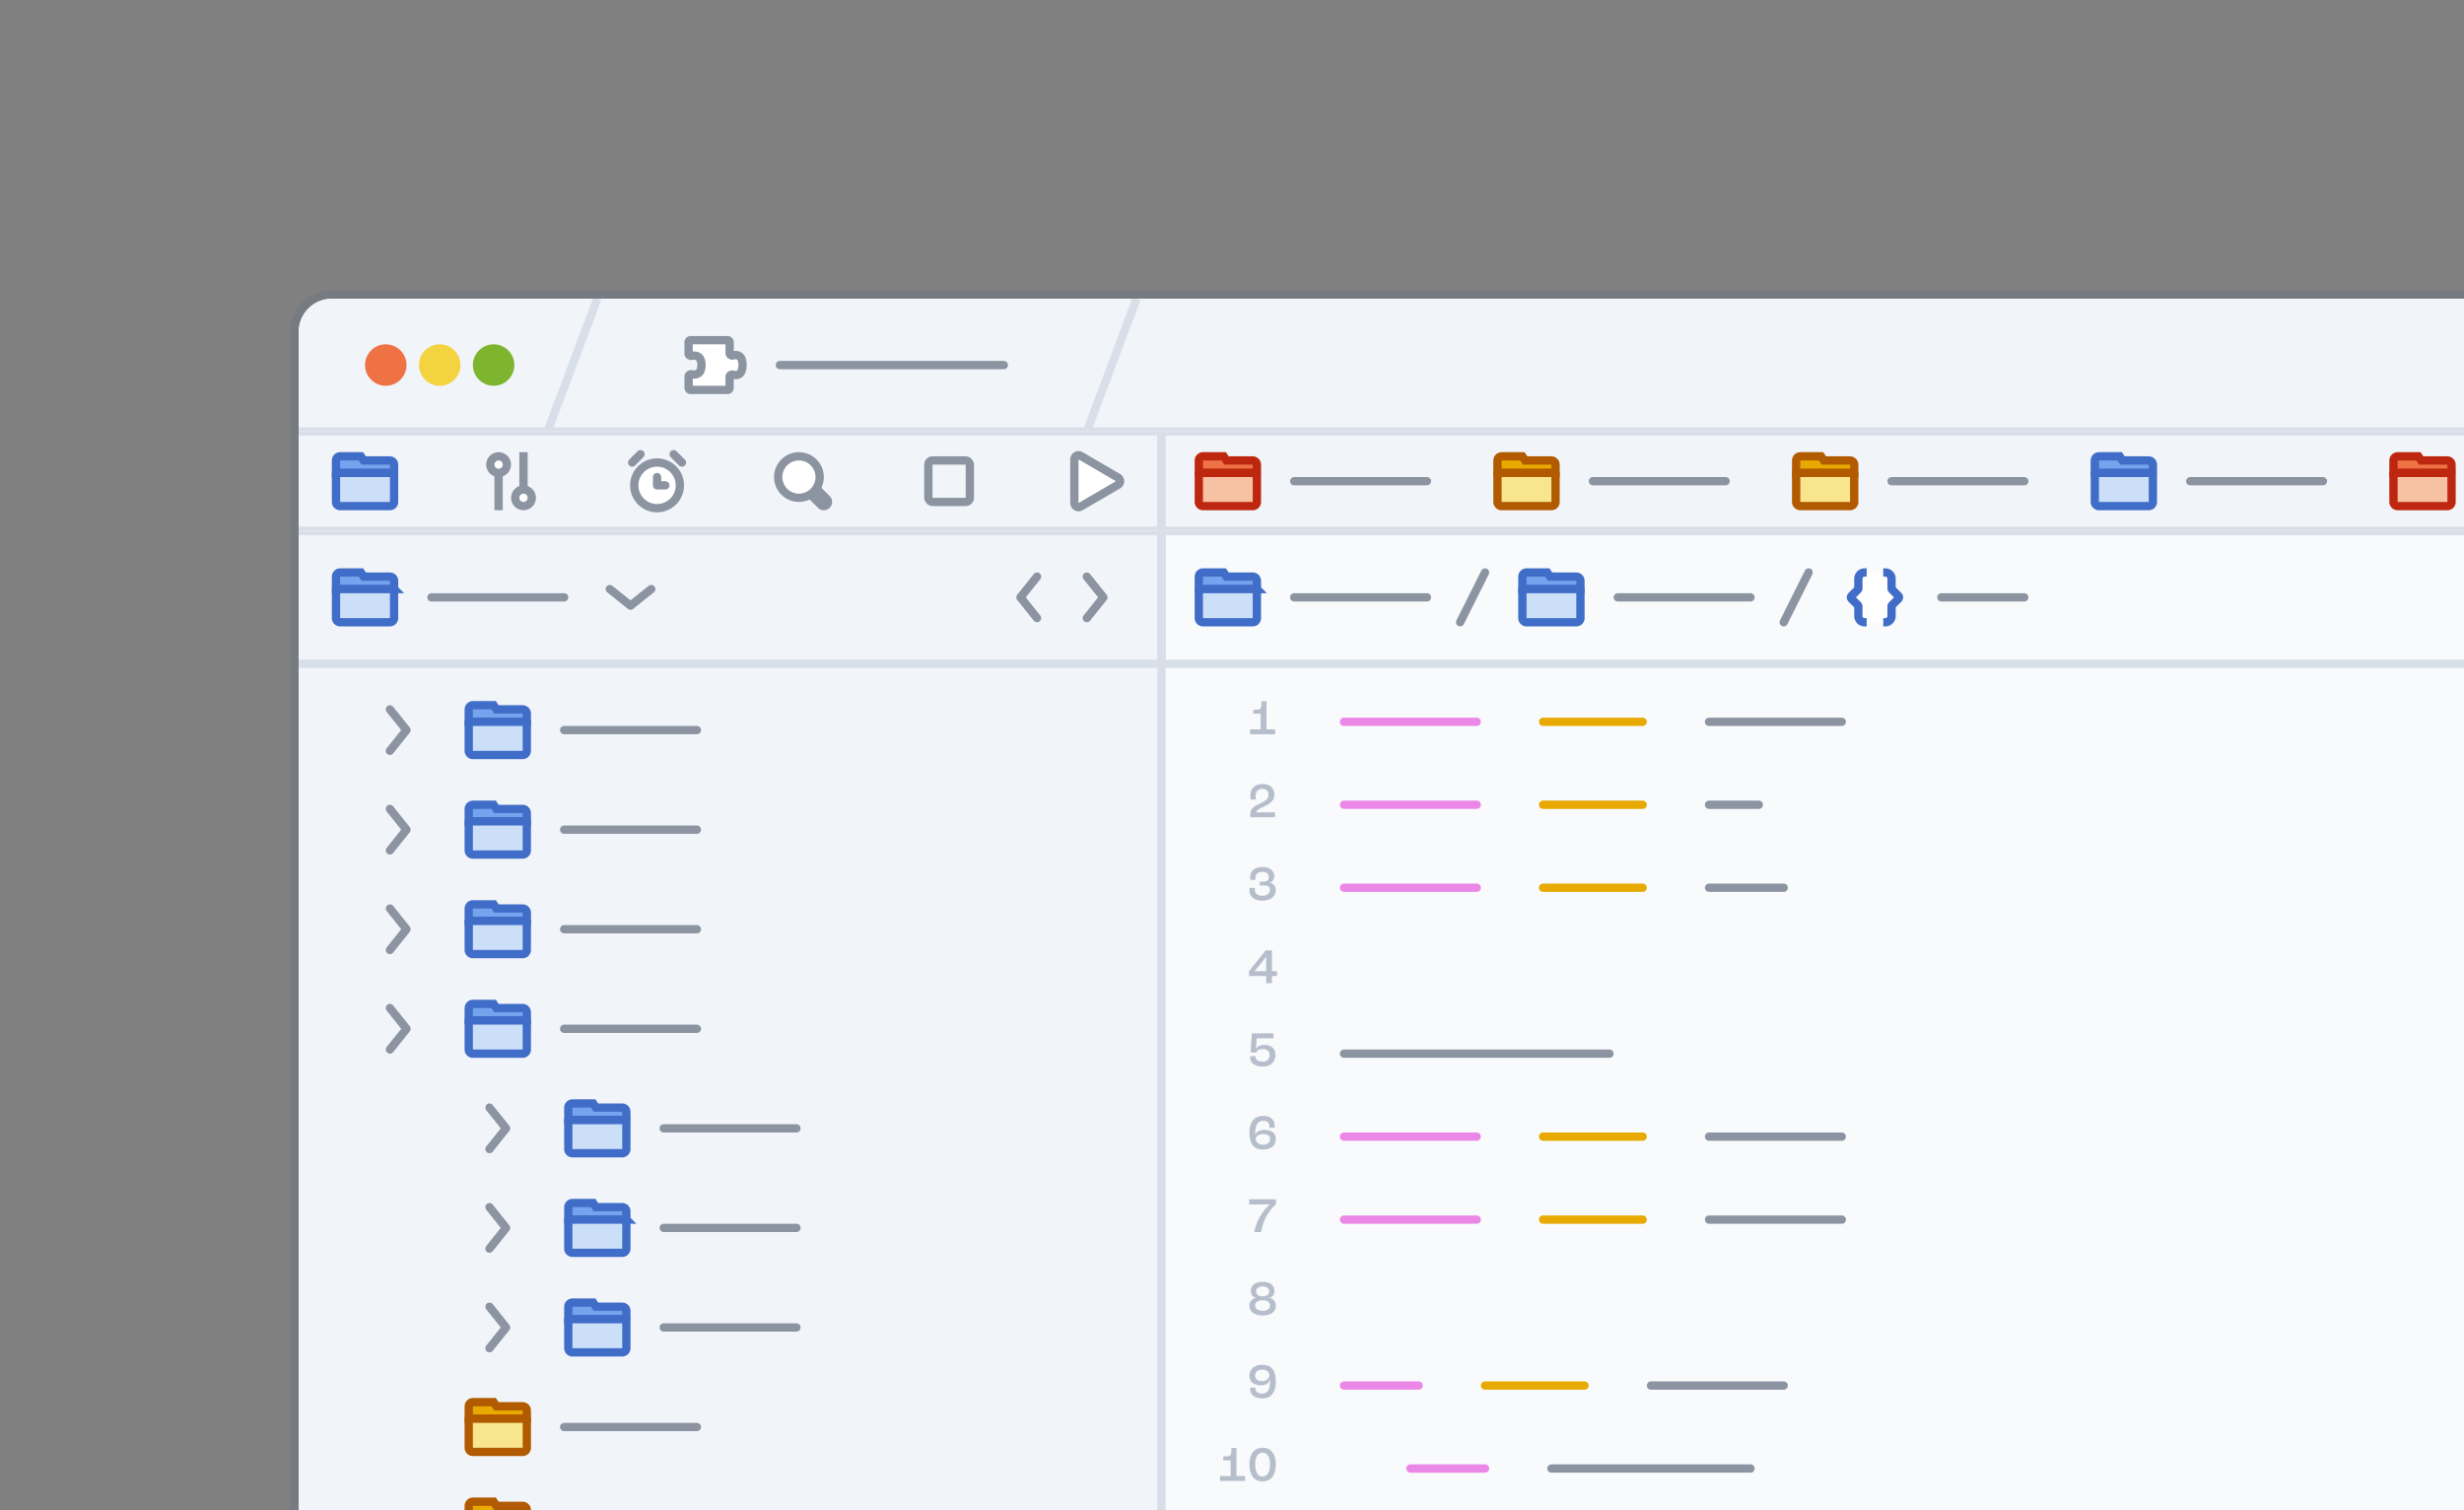 <svg xmlns="http://www.w3.org/2000/svg" width="594" height="364" fill="none"><rect width="100%" height="100%" fill="#808080" stroke="none"/><g clip-path="url(#a)"><g clip-path="url(#b)"><path fill="#FCF9F8" d="M72 80a8 8 0 0 1 8-8h544v392H72V80Z"/><g clip-path="url(#c)"><path fill="#F1F4F9" d="M72 72h765v32H72V72Z"/><circle cx="93" cy="88" r="5" fill="#EE7244"/><circle cx="106" cy="88" r="5" fill="#F4D340"/><circle cx="119" cy="88" r="5" fill="#7EB52F"/><path stroke="#D9DFE8" stroke-width="2" d="m132 104 12-32"/><path fill="#fff" stroke="#8C94A2" stroke-linecap="round" stroke-linejoin="round" stroke-miterlimit="10" stroke-width="2" d="M166 82.5a.5.5 0 0 1 .5-.5h8.889a.5.5 0 0 1 .5.5v2.645c0 .383.424.642.793.544.922-.245 2.318-.2 2.318 2.311 0 2.512-1.396 2.556-2.318 2.311-.369-.098-.793.161-.793.544V93.5a.5.5 0 0 1-.5.5H166.5a.5.5 0 0 1-.5-.5v-2.732c0-.362.379-.618.734-.55.92.177 2.377.092 2.377-2.218s-1.457-2.395-2.377-2.218c-.355.068-.734-.188-.734-.55V82.5Z"/><path stroke="#8C94A2" stroke-linecap="round" stroke-linejoin="round" stroke-miterlimit="10" stroke-width="2" d="M188 88h54"/><path stroke="#D9DFE8" stroke-width="2" d="m262 104 12-32"/></g><path fill="#D9DFE8" d="M837 103H72v2h765v-2Z"/><g clip-path="url(#d)"><path fill="#F1F4F9" d="M72 104h765v24H72v-24Z"/><path fill="#F1F4F9" d="M72 104h208v24H72v-24Z"/><path fill="#D9DFE8" d="M280 104h1v-1h-1v1Zm0 24v1h1v-1h-1ZM72 105h208v-2H72v2Zm207-1v24h2v-24h-2Zm1 23H72v2h208v-2Z"/><path fill="#76A3ED" stroke="#406DC8" stroke-linecap="round" stroke-miterlimit="10" stroke-width="2" d="M95 114H81v-3c0-.55.45-1 1-1h5l.67 1H94c.55 0 1 .45 1 1v2Z"/><path fill="#CBDFF8" stroke="#406DC8" stroke-linecap="round" stroke-linejoin="round" stroke-miterlimit="10" stroke-width="2" d="M81 114h14v7a1 1 0 0 1-1 1H82a1 1 0 0 1-1-1v-7Z"/><circle cx="120.2" cy="112" r="2" fill="#fff" stroke="#8C94A2" stroke-width="2"/><circle cx="126.2" cy="120" r="2" fill="#fff" stroke="#8C94A2" stroke-width="2"/><path stroke="#8C94A2" stroke-width="2" d="M120.2 114v9M126.2 109v9"/><path fill="#fff" stroke="#8C94A2" stroke-linecap="round" stroke-linejoin="round" stroke-miterlimit="10" stroke-width="2" d="M158.4 122.5a5.5 5.5 0 1 0 0-11 5.5 5.5 0 0 0 0 11Z"/><path stroke="#8C94A2" stroke-linecap="round" stroke-linejoin="round" stroke-miterlimit="10" stroke-width="2" d="m152.4 111.5 2-2M164.4 111.5l-2-2"/><path fill="#F1F4F9" d="M158.4 115v2h2"/><path stroke="#8C94A2" stroke-linecap="round" stroke-linejoin="round" stroke-miterlimit="10" stroke-width="2" d="M158.4 115v2h2"/><path stroke="#8C94A2" stroke-linecap="round" stroke-miterlimit="10" stroke-width="4" d="m196.6 119 2 2"/><circle cx="192.6" cy="115" r="5" fill="#fff" stroke="#8C94A2" stroke-width="2"/><rect width="10" height="10" x="223.8" y="111" stroke="#8C94A2" stroke-linecap="round" stroke-linejoin="round" stroke-miterlimit="10" stroke-width="2" rx="1"/><path fill="#fff" stroke="#8C94A2" stroke-linecap="round" stroke-linejoin="round" stroke-miterlimit="10" stroke-width="2" d="M259 110.741a1 1 0 0 1 1.504-.864l9.015 5.259a1 1 0 0 1 0 1.728l-9.015 5.259a1 1 0 0 1-1.504-.864v-10.518Z"/><path fill="#F1F4F9" d="M280 104h456v24H280z"/><path stroke="#D9DFE8" stroke-width="2" d="M280 104h456v24H280z"/><path fill="#EE7244" stroke="#BE270F" stroke-linecap="round" stroke-miterlimit="10" stroke-width="2" d="M303 114h-14v-3c0-.55.45-1 1-1h5l.67 1H302c.55 0 1 .45 1 1v2Z"/><path fill="#F7C1A3" stroke="#BE270F" stroke-linecap="round" stroke-linejoin="round" stroke-miterlimit="10" stroke-width="2" d="M289 114h14v7a1 1 0 0 1-1 1h-12a1 1 0 0 1-1-1v-7Z"/><path stroke="#8C94A2" stroke-linecap="round" stroke-linejoin="round" stroke-miterlimit="10" stroke-width="2" d="M312 116h32"/><path fill="#E8AA00" stroke="#B15A00" stroke-linecap="round" stroke-miterlimit="10" stroke-width="2" d="M375 114h-14v-3c0-.55.45-1 1-1h5l.67 1H374c.55 0 1 .45 1 1v2Z"/><path fill="#F8E58E" stroke="#B15A00" stroke-linecap="round" stroke-linejoin="round" stroke-miterlimit="10" stroke-width="2" d="M361 114h14v7a1 1 0 0 1-1 1h-12a1 1 0 0 1-1-1v-7Z"/><path stroke="#8C94A2" stroke-linecap="round" stroke-linejoin="round" stroke-miterlimit="10" stroke-width="2" d="M384 116h32"/><path fill="#E8AA00" stroke="#B15A00" stroke-linecap="round" stroke-miterlimit="10" stroke-width="2" d="M447 114h-14v-3c0-.55.45-1 1-1h5l.67 1H446c.55 0 1 .45 1 1v2Z"/><path fill="#F8E58E" stroke="#B15A00" stroke-linecap="round" stroke-linejoin="round" stroke-miterlimit="10" stroke-width="2" d="M433 114h14v7a1 1 0 0 1-1 1h-12a1 1 0 0 1-1-1v-7Z"/><path stroke="#8C94A2" stroke-linecap="round" stroke-linejoin="round" stroke-miterlimit="10" stroke-width="2" d="M456 116h32"/><path fill="#76A3ED" stroke="#406DC8" stroke-linecap="round" stroke-miterlimit="10" stroke-width="2" d="M519 114h-14v-3c0-.55.45-1 1-1h5l.67 1H518c.55 0 1 .45 1 1v2Z"/><path fill="#CBDFF8" stroke="#406DC8" stroke-linecap="round" stroke-linejoin="round" stroke-miterlimit="10" stroke-width="2" d="M505 114h14v7a1 1 0 0 1-1 1h-12a1 1 0 0 1-1-1v-7Z"/><path stroke="#8C94A2" stroke-linecap="round" stroke-linejoin="round" stroke-miterlimit="10" stroke-width="2" d="M528 116h32"/><path fill="#EE7244" stroke="#BE270F" stroke-linecap="round" stroke-miterlimit="10" stroke-width="2" d="M591 114h-14v-3c0-.55.45-1 1-1h5l.67 1H590c.55 0 1 .45 1 1v2Z"/><path fill="#F7C1A3" stroke="#BE270F" stroke-linecap="round" stroke-linejoin="round" stroke-miterlimit="10" stroke-width="2" d="M577 114h14v7a1 1 0 0 1-1 1h-12a1 1 0 0 1-1-1v-7Z"/></g><path fill="#D9DFE8" d="M837 127H72v2h765v-2Z"/><mask id="e" width="210" height="594" x="72" y="128" fill="#000" maskUnits="userSpaceOnUse"><path fill="#fff" d="M72 128h210v594H72z"/><path d="M72 128h208v594H72V128Z"/></mask><path fill="#FCF9F8" d="M72 128h208v594H72V128Z"/><path fill="#E8DCD9" d="M278 128v594h4V128h-4Z" mask="url(#e)"/><path fill="#E8DCD9" d="M280 158H72v4h208v-4Z" mask="url(#path-48-inside-2_705_1865)"/><path fill="#FCF9F8" stroke="#76A3ED" stroke-linecap="round" stroke-miterlimit="10" stroke-width="2" d="M95 142H81v-3c0-.55.45-1 1-1h5l.67 1H94c.55 0 1 .45 1 1v2Z"/><path fill="#FCF9F8" stroke="#76A3ED" stroke-linecap="round" stroke-linejoin="round" stroke-miterlimit="10" stroke-width="2" d="M81 142h14v7a1 1 0 0 1-1 1H82a1 1 0 0 1-1-1v-7Z"/><path stroke="#092E24" stroke-linecap="round" stroke-linejoin="round" stroke-miterlimit="10" stroke-width="2" d="M104 144h32"/><path stroke="#F1F4F9" stroke-linecap="round" stroke-linejoin="round" stroke-miterlimit="10" stroke-width="2" d="m147 142 5 4 5-4M250 139l-4 5 4 5M262 139l4 5-4 5M94 171l4 5-4 5"/><path fill="#FCF9F8" stroke="#76A3ED" stroke-linecap="round" stroke-miterlimit="10" stroke-width="2" d="M127 174h-14v-3c0-.55.45-1 1-1h5l.67 1H126c.55 0 1 .45 1 1v2Z"/><path fill="#FCF9F8" stroke="#76A3ED" stroke-linecap="round" stroke-linejoin="round" stroke-miterlimit="10" stroke-width="2" d="M113 174h14v7a1 1 0 0 1-1 1h-12a1 1 0 0 1-1-1v-7Z"/><path stroke="#092E24" stroke-linecap="round" stroke-linejoin="round" stroke-miterlimit="10" stroke-width="2" d="M136 176h32"/><path stroke="#F1F4F9" stroke-linecap="round" stroke-linejoin="round" stroke-miterlimit="10" stroke-width="2" d="m94 195 4 5-4 5"/><path fill="#FCF9F8" stroke="#76A3ED" stroke-linecap="round" stroke-miterlimit="10" stroke-width="2" d="M127 198h-14v-3c0-.55.45-1 1-1h5l.67 1H126c.55 0 1 .45 1 1v2Z"/><path fill="#FCF9F8" stroke="#76A3ED" stroke-linecap="round" stroke-linejoin="round" stroke-miterlimit="10" stroke-width="2" d="M113 198h14v7a1 1 0 0 1-1 1h-12a1 1 0 0 1-1-1v-7Z"/><path stroke="#092E24" stroke-linecap="round" stroke-linejoin="round" stroke-miterlimit="10" stroke-width="2" d="M136 200h32"/><path stroke="#F1F4F9" stroke-linecap="round" stroke-linejoin="round" stroke-miterlimit="10" stroke-width="2" d="m94 219 4 5-4 5"/><path fill="#FCF9F8" stroke="#76A3ED" stroke-linecap="round" stroke-miterlimit="10" stroke-width="2" d="M127 222h-14v-3c0-.55.45-1 1-1h5l.67 1H126c.55 0 1 .45 1 1v2Z"/><path fill="#FCF9F8" stroke="#76A3ED" stroke-linecap="round" stroke-linejoin="round" stroke-miterlimit="10" stroke-width="2" d="M113 222h14v7a1 1 0 0 1-1 1h-12a1 1 0 0 1-1-1v-7Z"/><path stroke="#092E24" stroke-linecap="round" stroke-linejoin="round" stroke-miterlimit="10" stroke-width="2" d="M136 224h32"/><path stroke="#F1F4F9" stroke-linecap="round" stroke-linejoin="round" stroke-miterlimit="10" stroke-width="2" d="m91 246 5 4 5-4"/><path fill="#FCF9F8" stroke="#76A3ED" stroke-linecap="round" stroke-miterlimit="10" stroke-width="2" d="M127 246h-14v-3c0-.55.45-1 1-1h5l.67 1H126c.55 0 1 .45 1 1v2Z"/><path fill="#FCF9F8" stroke="#76A3ED" stroke-linecap="round" stroke-linejoin="round" stroke-miterlimit="10" stroke-width="2" d="M113 246h14v7a1 1 0 0 1-1 1h-12a1 1 0 0 1-1-1v-7Z"/><path stroke="#092E24" stroke-linecap="round" stroke-linejoin="round" stroke-miterlimit="10" stroke-width="2" d="M136 248h32"/><path stroke="#F1F4F9" stroke-linecap="round" stroke-linejoin="round" stroke-miterlimit="10" stroke-width="2" d="m118 267 4 5-4 5"/><path fill="#FCF9F8" stroke="#76A3ED" stroke-linecap="round" stroke-miterlimit="10" stroke-width="2" d="M151 270h-14v-3c0-.55.45-1 1-1h5l.67 1H150c.55 0 1 .45 1 1v2Z"/><path fill="#FCF9F8" stroke="#76A3ED" stroke-linecap="round" stroke-linejoin="round" stroke-miterlimit="10" stroke-width="2" d="M137 270h14v7a1 1 0 0 1-1 1h-12a1 1 0 0 1-1-1v-7Z"/><path stroke="#092E24" stroke-linecap="round" stroke-linejoin="round" stroke-miterlimit="10" stroke-width="2" d="M160 272h32"/><path stroke="#F1F4F9" stroke-linecap="round" stroke-linejoin="round" stroke-miterlimit="10" stroke-width="2" d="m118 291 4 5-4 5"/><path fill="#FCF9F8" stroke="#76A3ED" stroke-linecap="round" stroke-miterlimit="10" stroke-width="2" d="M151 294h-14v-3c0-.55.45-1 1-1h5l.67 1H150c.55 0 1 .45 1 1v2Z"/><path fill="#FCF9F8" stroke="#76A3ED" stroke-linecap="round" stroke-linejoin="round" stroke-miterlimit="10" stroke-width="2" d="M137 294h14v7a1 1 0 0 1-1 1h-12a1 1 0 0 1-1-1v-7Z"/><path stroke="#092E24" stroke-linecap="round" stroke-linejoin="round" stroke-miterlimit="10" stroke-width="2" d="M160 296h32"/><path stroke="#F1F4F9" stroke-linecap="round" stroke-linejoin="round" stroke-miterlimit="10" stroke-width="2" d="m118 315 4 5-4 5"/><path fill="#FCF9F8" stroke="#76A3ED" stroke-linecap="round" stroke-miterlimit="10" stroke-width="2" d="M151 318h-14v-3c0-.55.45-1 1-1h5l.67 1H150c.55 0 1 .45 1 1v2Z"/><path fill="#FCF9F8" stroke="#76A3ED" stroke-linecap="round" stroke-linejoin="round" stroke-miterlimit="10" stroke-width="2" d="M137 318h14v7a1 1 0 0 1-1 1h-12a1 1 0 0 1-1-1v-7Z"/><path stroke="#092E24" stroke-linecap="round" stroke-linejoin="round" stroke-miterlimit="10" stroke-width="2" d="M160 320h32"/><path fill="#FCF9F8" stroke="#E8AA00" stroke-linecap="round" stroke-miterlimit="10" stroke-width="2" d="M127 342h-14v-3c0-.55.45-1 1-1h5l.67 1H126c.55 0 1 .45 1 1v2Z"/><path fill="#FCF9F8" stroke="#E8AA00" stroke-linecap="round" stroke-linejoin="round" stroke-miterlimit="10" stroke-width="2" d="M113 342h14v7a1 1 0 0 1-1 1h-12a1 1 0 0 1-1-1v-7Z"/><path stroke="#092E24" stroke-linecap="round" stroke-linejoin="round" stroke-miterlimit="10" stroke-width="2" d="M136 344h32"/><path fill="#FCF9F8" stroke="#E8AA00" stroke-linecap="round" stroke-miterlimit="10" stroke-width="2" d="M127 366h-14v-3c0-.55.45-1 1-1h5l.67 1H126c.55 0 1 .45 1 1v2Z"/><g clip-path="url(#f)"><path fill="#F8FAFC" d="M280 128h344v594H280V128Z"/><path stroke="#D9DFE8" stroke-width="2" d="M280 128h344v32H280z"/><path fill="#76A3ED" stroke="#406DC8" stroke-linecap="round" stroke-miterlimit="10" stroke-width="2" d="M303 142h-14v-3c0-.55.45-1 1-1h5l.67 1H302c.55 0 1 .45 1 1v2Z"/><path fill="#CBDFF8" stroke="#406DC8" stroke-linecap="round" stroke-linejoin="round" stroke-miterlimit="10" stroke-width="2" d="M289 142h14v7a1 1 0 0 1-1 1h-12a1 1 0 0 1-1-1v-7Z"/><path stroke="#8C94A2" stroke-linecap="round" stroke-linejoin="round" stroke-miterlimit="10" stroke-width="2" d="M312 144h32"/><path stroke="#8C94A2" stroke-linecap="round" stroke-width="2" d="m352 150 6-12"/><path fill="#76A3ED" stroke="#406DC8" stroke-linecap="round" stroke-miterlimit="10" stroke-width="2" d="M381 142h-14v-3c0-.55.45-1 1-1h5l.67 1H380c.55 0 1 .45 1 1v2Z"/><path fill="#CBDFF8" stroke="#406DC8" stroke-linecap="round" stroke-linejoin="round" stroke-miterlimit="10" stroke-width="2" d="M367 142h14v7a1 1 0 0 1-1 1h-12a1 1 0 0 1-1-1v-7Z"/><path stroke="#8C94A2" stroke-linecap="round" stroke-linejoin="round" stroke-miterlimit="10" stroke-width="2" d="M390 144h32"/><path stroke="#8C94A2" stroke-linecap="round" stroke-width="2" d="m430 150 6-12"/><path fill="#fff" d="M448 138h8v4l2 2-2 2v4h-8v-4l-2-2 2-2v-4Z"/><path stroke="#406DC8" stroke-width="2" d="M450 138h-.5a1.5 1.5 0 0 0-1.5 1.5v2.293a.5.5 0 0 1-.146.353l-1.5 1.5a.5.5 0 0 0 0 .708l1.5 1.5a.5.5 0 0 1 .146.353v2.293a1.5 1.5 0 0 0 1.5 1.5h.5M454 138h.5a1.5 1.5 0 0 1 1.5 1.5v2.293a.5.5 0 0 0 .146.353l1.5 1.5a.5.5 0 0 1 0 .708l-1.5 1.5a.5.5 0 0 0-.146.353v2.293a1.5 1.5 0 0 1-1.5 1.5h-.5"/><path stroke="#8C94A2" stroke-linecap="round" stroke-linejoin="round" stroke-miterlimit="10" stroke-width="2" d="M468 144h20"/><path fill="#B7BECB" d="M301.358 177v-1.176h2.556v-3.78h-1.776v-.96l1.032-.024c.768-.024.924-.336.948-2.016h1.2v6.78h2.088V177h-6.048Z"/><path stroke="#EB88E7" stroke-linecap="round" stroke-linejoin="round" stroke-miterlimit="10" stroke-width="2" d="M324 174h32"/><path stroke="#E8AA00" stroke-linecap="round" stroke-linejoin="round" stroke-miterlimit="10" stroke-width="2" d="M372 174h24"/><path stroke="#8C94A2" stroke-linecap="round" stroke-linejoin="round" stroke-miterlimit="10" stroke-width="2" d="M412 174h32"/><path fill="#B7BECB" d="M301.382 197c0-1.752.228-2.292 2.292-3.252 1.776-.84 2.136-1.296 2.136-2.196 0-.828-.552-1.38-1.476-1.38-1.056 0-1.644.648-1.644 1.764 0 .264.024.564.06.792h-1.26a5.276 5.276 0 0 1-.06-.888c0-1.704.996-2.844 2.94-2.844 1.8 0 2.844 1.044 2.844 2.484 0 1.224-.54 2.04-2.676 3.036-1.488.684-1.632.912-1.632 1.308h4.452V197h-5.976Z"/><path stroke="#EB88E7" stroke-linecap="round" stroke-linejoin="round" stroke-miterlimit="10" stroke-width="2" d="M324 194h32"/><path stroke="#E8AA00" stroke-linecap="round" stroke-linejoin="round" stroke-miterlimit="10" stroke-width="2" d="M372 194h24"/><path stroke="#8C94A2" stroke-linecap="round" stroke-linejoin="round" stroke-miterlimit="10" stroke-width="2" d="M412 194h12"/><path fill="#B7BECB" d="M304.286 217.108c-1.92 0-3.084-.936-3.084-2.484 0-.204.024-.456.036-.588h1.272c-.012.18-.012.312-.012.384 0 .972.648 1.512 1.788 1.512 1.188 0 1.872-.552 1.872-1.464 0-.66-.444-1.008-1.272-1.008h-1.212v-.924h1.02c.78 0 1.188-.42 1.188-1.104 0-.792-.588-1.26-1.536-1.26-1.104 0-1.692.552-1.692 1.452 0 .192.012.36.024.468h-1.236c-.036-.132-.06-.396-.06-.684 0-1.488 1.116-2.412 3-2.412 1.68 0 2.808.828 2.808 2.232 0 .768-.408 1.38-1.08 1.536v.036c.9.144 1.44.816 1.44 1.752 0 1.584-1.224 2.556-3.264 2.556Z"/><path stroke="#EB88E7" stroke-linecap="round" stroke-linejoin="round" stroke-miterlimit="10" stroke-width="2" d="M324 214h32"/><path stroke="#E8AA00" stroke-linecap="round" stroke-linejoin="round" stroke-miterlimit="10" stroke-width="2" d="M372 214h24"/><path stroke="#8C94A2" stroke-linecap="round" stroke-linejoin="round" stroke-miterlimit="10" stroke-width="2" d="M412 214h18"/><path fill="#B7BECB" d="M305.234 237v-1.716h-4.128v-1.176l4.008-5.004h1.524v5.004h1.224v1.176h-1.224V237h-1.404Zm-2.76-2.892h2.76v-3.432h-.012l-2.748 3.42v.012ZM304.466 257.108c-1.908 0-3.096-.84-3.096-2.184 0-.12.012-.24.024-.312h1.296c-.012.096-.012.168-.012.216 0 .672.696 1.104 1.764 1.104 1.008 0 1.632-.66 1.632-1.62 0-.9-.636-1.452-1.668-1.452-.792 0-1.416.348-1.62.912l-1.308-.132.324-4.536h5.196v1.176h-4.032l-.204 2.616.024.012c.24-.636.972-1.032 2.016-1.032 1.704 0 2.676.948 2.676 2.436 0 1.68-1.164 2.796-3.012 2.796Z"/><path stroke="#8C94A2" stroke-linecap="round" stroke-linejoin="round" stroke-miterlimit="10" stroke-width="2" d="M324 254h64"/><path fill="#B7BECB" d="M304.514 277.108c-2.328 0-3.312-1.452-3.312-4.008 0-2.544 1.14-4.104 3.312-4.104 1.8 0 2.784.924 2.784 2.424 0 .144-.012.312-.024.42h-1.272c.012-.12.024-.24.024-.372 0-.78-.516-1.296-1.488-1.296-1.32 0-1.932 1.068-1.932 2.844v.636h.024c.156-.792.936-1.272 2.196-1.272 1.8 0 2.736.816 2.736 2.16 0 1.584-1.164 2.568-3.048 2.568Zm.012-1.152c1.02 0 1.668-.552 1.668-1.416 0-.732-.588-1.164-1.656-1.164-1.128 0-1.824.528-1.824 1.236.096.792.792 1.344 1.812 1.344Z"/><path stroke="#EB88E7" stroke-linecap="round" stroke-linejoin="round" stroke-miterlimit="10" stroke-width="2" d="M324 274h32"/><path stroke="#E8AA00" stroke-linecap="round" stroke-linejoin="round" stroke-miterlimit="10" stroke-width="2" d="M372 274h24"/><path stroke="#8C94A2" stroke-linecap="round" stroke-linejoin="round" stroke-miterlimit="10" stroke-width="2" d="M412 274h32"/><path fill="#B7BECB" d="M302.366 297c.564-2.784 1.872-4.956 3.744-6.648v-.012h-4.968v-1.236h6.468v1.152c-2.172 2.088-3.084 4.032-3.6 6.744h-1.644Z"/><path stroke="#EB88E7" stroke-linecap="round" stroke-linejoin="round" stroke-miterlimit="10" stroke-width="2" d="M324 294h32"/><path stroke="#E8AA00" stroke-linecap="round" stroke-linejoin="round" stroke-miterlimit="10" stroke-width="2" d="M372 294h24"/><path stroke="#8C94A2" stroke-linecap="round" stroke-linejoin="round" stroke-miterlimit="10" stroke-width="2" d="M412 294h32"/><path fill="#B7BECB" d="M304.382 317.108c-1.98 0-3.192-.888-3.192-2.352 0-.984.612-1.692 1.572-1.872v-.012c-.78-.168-1.224-.828-1.224-1.644 0-1.404 1.08-2.232 2.844-2.232 1.764 0 2.844.828 2.844 2.232 0 .816-.444 1.476-1.224 1.644v.012c.948.18 1.572.888 1.572 1.872 0 1.464-1.212 2.352-3.192 2.352Zm0-4.608c.972 0 1.572-.444 1.572-1.164 0-.756-.6-1.224-1.572-1.224-.972 0-1.572.468-1.572 1.224 0 .72.6 1.164 1.572 1.164Zm0 3.492c1.104 0 1.8-.504 1.8-1.308 0-.768-.696-1.236-1.8-1.236s-1.8.468-1.8 1.236c0 .804.696 1.308 1.8 1.308ZM304.298 337.108c-1.836 0-2.916-.888-2.916-2.22 0-.084 0-.264.012-.396h1.272c-.012.132-.012.24-.012.288 0 .684.588 1.152 1.632 1.152 1.272 0 1.872-.912 1.872-2.832 0-.192-.012-.444-.024-.612h-.024c-.12.864-.852 1.452-2.124 1.452-1.788 0-2.784-.9-2.784-2.28 0-1.632 1.2-2.664 3.084-2.664 2.028 0 3.276 1.152 3.276 3.972 0 2.76-1.176 4.14-3.264 4.14Zm-.12-4.164c1.14 0 1.836-.612 1.836-1.488-.072-.744-.684-1.296-1.728-1.296-1.08 0-1.716.588-1.716 1.452 0 .828.624 1.332 1.608 1.332Z"/><path stroke="#EB88E7" stroke-linecap="round" stroke-linejoin="round" stroke-miterlimit="10" stroke-width="2" d="M324 334h18"/><path stroke="#E8AA00" stroke-linecap="round" stroke-linejoin="round" stroke-miterlimit="10" stroke-width="2" d="M358 334h24"/><path stroke="#8C94A2" stroke-linecap="round" stroke-linejoin="round" stroke-miterlimit="10" stroke-width="2" d="M398 334h32"/><path fill="#B7BECB" d="M294.116 357v-1.176h2.556v-3.78h-1.776v-.96l1.032-.024c.768-.024.924-.336.948-2.016h1.2v6.78h2.088V357h-6.048Zm10.266.108c-2.112 0-3.18-1.608-3.18-4.092 0-2.484 1.116-4.02 3.18-4.02s3.18 1.536 3.18 4.02c0 2.484-1.068 4.092-3.18 4.092Zm0-1.176c1.176 0 1.788-1.092 1.788-2.916 0-1.788-.624-2.844-1.788-2.844-1.164 0-1.788 1.056-1.788 2.844 0 1.824.6 2.916 1.788 2.916Z"/><path stroke="#EB88E7" stroke-linecap="round" stroke-linejoin="round" stroke-miterlimit="10" stroke-width="2" d="M340 354h18"/><path stroke="#8C94A2" stroke-linecap="round" stroke-linejoin="round" stroke-miterlimit="10" stroke-width="2" d="M374 354h48"/></g><path fill="#D9DFE8" d="M623 128v594h2V128h-2Z"/><g clip-path="url(#g)"><path fill="#F1F4F9" d="M72 128h208v594H72V128Z"/><path fill="#F1F4F9" d="M72 128h208v32H72v-32Z"/><path fill="#D9DFE8" d="M280 128h1v-1h-1v1Zm0 32v1h1v-1h-1ZM72 129h208v-2H72v2Zm207-1v32h2v-32h-2Zm1 31H72v2h208v-2Z"/><path fill="#76A3ED" stroke="#406DC8" stroke-linecap="round" stroke-miterlimit="10" stroke-width="2" d="M95 142H81v-3c0-.55.45-1 1-1h5l.67 1H94c.55 0 1 .45 1 1v2Z"/><path fill="#CBDFF8" stroke="#406DC8" stroke-linecap="round" stroke-linejoin="round" stroke-miterlimit="10" stroke-width="2" d="M81 142h14v7a1 1 0 0 1-1 1H82a1 1 0 0 1-1-1v-7Z"/><path stroke="#8C94A2" stroke-linecap="round" stroke-linejoin="round" stroke-miterlimit="10" stroke-width="2" d="M104 144h32M147 142l5 4 5-4M250 139l-4 5 4 5M262 139l4 5-4 5M94 171l4 5-4 5"/><path fill="#76A3ED" stroke="#406DC8" stroke-linecap="round" stroke-miterlimit="10" stroke-width="2" d="M127 174h-14v-3c0-.55.45-1 1-1h5l.67 1H126c.55 0 1 .45 1 1v2Z"/><path fill="#CBDFF8" stroke="#406DC8" stroke-linecap="round" stroke-linejoin="round" stroke-miterlimit="10" stroke-width="2" d="M113 174h14v7a1 1 0 0 1-1 1h-12a1 1 0 0 1-1-1v-7Z"/><path stroke="#8C94A2" stroke-linecap="round" stroke-linejoin="round" stroke-miterlimit="10" stroke-width="2" d="M136 176h32M94 195l4 5-4 5"/><path fill="#76A3ED" stroke="#406DC8" stroke-linecap="round" stroke-miterlimit="10" stroke-width="2" d="M127 198h-14v-3c0-.55.45-1 1-1h5l.67 1H126c.55 0 1 .45 1 1v2Z"/><path fill="#CBDFF8" stroke="#406DC8" stroke-linecap="round" stroke-linejoin="round" stroke-miterlimit="10" stroke-width="2" d="M113 198h14v7a1 1 0 0 1-1 1h-12a1 1 0 0 1-1-1v-7Z"/><path stroke="#8C94A2" stroke-linecap="round" stroke-linejoin="round" stroke-miterlimit="10" stroke-width="2" d="M136 200h32M94 219l4 5-4 5"/><path fill="#76A3ED" stroke="#406DC8" stroke-linecap="round" stroke-miterlimit="10" stroke-width="2" d="M127 222h-14v-3c0-.55.45-1 1-1h5l.67 1H126c.55 0 1 .45 1 1v2Z"/><path fill="#CBDFF8" stroke="#406DC8" stroke-linecap="round" stroke-linejoin="round" stroke-miterlimit="10" stroke-width="2" d="M113 222h14v7a1 1 0 0 1-1 1h-12a1 1 0 0 1-1-1v-7Z"/><path stroke="#8C94A2" stroke-linecap="round" stroke-linejoin="round" stroke-miterlimit="10" stroke-width="2" d="M136 224h32M94 243l4 5-4 5"/><path fill="#76A3ED" stroke="#406DC8" stroke-linecap="round" stroke-miterlimit="10" stroke-width="2" d="M127 246h-14v-3c0-.55.45-1 1-1h5l.67 1H126c.55 0 1 .45 1 1v2Z"/><path fill="#CBDFF8" stroke="#406DC8" stroke-linecap="round" stroke-linejoin="round" stroke-miterlimit="10" stroke-width="2" d="M113 246h14v7a1 1 0 0 1-1 1h-12a1 1 0 0 1-1-1v-7Z"/><path stroke="#8C94A2" stroke-linecap="round" stroke-linejoin="round" stroke-miterlimit="10" stroke-width="2" d="M136 248h32M118 267l4 5-4 5"/><path fill="#76A3ED" stroke="#406DC8" stroke-linecap="round" stroke-miterlimit="10" stroke-width="2" d="M151 270h-14v-3c0-.55.45-1 1-1h5l.67 1H150c.55 0 1 .45 1 1v2Z"/><path fill="#CBDFF8" stroke="#406DC8" stroke-linecap="round" stroke-linejoin="round" stroke-miterlimit="10" stroke-width="2" d="M137 270h14v7a1 1 0 0 1-1 1h-12a1 1 0 0 1-1-1v-7Z"/><path stroke="#8C94A2" stroke-linecap="round" stroke-linejoin="round" stroke-miterlimit="10" stroke-width="2" d="M160 272h32M118 291l4 5-4 5"/><path fill="#76A3ED" stroke="#406DC8" stroke-linecap="round" stroke-miterlimit="10" stroke-width="2" d="M151 294h-14v-3c0-.55.45-1 1-1h5l.67 1H150c.55 0 1 .45 1 1v2Z"/><path fill="#CBDFF8" stroke="#406DC8" stroke-linecap="round" stroke-linejoin="round" stroke-miterlimit="10" stroke-width="2" d="M137 294h14v7a1 1 0 0 1-1 1h-12a1 1 0 0 1-1-1v-7Z"/><path stroke="#8C94A2" stroke-linecap="round" stroke-linejoin="round" stroke-miterlimit="10" stroke-width="2" d="M160 296h32M118 315l4 5-4 5"/><path fill="#76A3ED" stroke="#406DC8" stroke-linecap="round" stroke-miterlimit="10" stroke-width="2" d="M151 318h-14v-3c0-.55.45-1 1-1h5l.67 1H150c.55 0 1 .45 1 1v2Z"/><path fill="#CBDFF8" stroke="#406DC8" stroke-linecap="round" stroke-linejoin="round" stroke-miterlimit="10" stroke-width="2" d="M137 318h14v7a1 1 0 0 1-1 1h-12a1 1 0 0 1-1-1v-7Z"/><path stroke="#8C94A2" stroke-linecap="round" stroke-linejoin="round" stroke-miterlimit="10" stroke-width="2" d="M160 320h32"/><path fill="#E8AA00" stroke="#B15A00" stroke-linecap="round" stroke-miterlimit="10" stroke-width="2" d="M127 342h-14v-3c0-.55.45-1 1-1h5l.67 1H126c.55 0 1 .45 1 1v2Z"/><path fill="#F8E58E" stroke="#B15A00" stroke-linecap="round" stroke-linejoin="round" stroke-miterlimit="10" stroke-width="2" d="M113 342h14v7a1 1 0 0 1-1 1h-12a1 1 0 0 1-1-1v-7Z"/><path stroke="#8C94A2" stroke-linecap="round" stroke-linejoin="round" stroke-miterlimit="10" stroke-width="2" d="M136 344h32"/><path fill="#E8AA00" stroke="#B15A00" stroke-linecap="round" stroke-miterlimit="10" stroke-width="2" d="M127 366h-14v-3c0-.55.45-1 1-1h5l.67 1H126c.55 0 1 .45 1 1v2Z"/></g><path fill="#D9DFE8" d="M279 128v594h2V128h-2Z"/></g><path stroke="#22468E" stroke-opacity=".1" stroke-width="2" d="M625 72v-1H80a9 9 0 0 0-9 9v385h554V72Z"/></g><defs><clipPath id="a"><path fill="#fff" d="M0 0h594v364H0z"/></clipPath><clipPath id="b"><path fill="#fff" d="M72 80a8 8 0 0 1 8-8h544v392H72V80Z"/></clipPath><clipPath id="c"><path fill="#fff" d="M72 72h765v32H72V72Z"/></clipPath><clipPath id="d"><path fill="#fff" d="M72 104h765v24H72v-24Z"/></clipPath><clipPath id="f"><path fill="#fff" d="M280 128h344v594H280V128Z"/></clipPath><clipPath id="g"><path fill="#fff" d="M72 128h208v594H72V128Z"/></clipPath></defs></svg>
